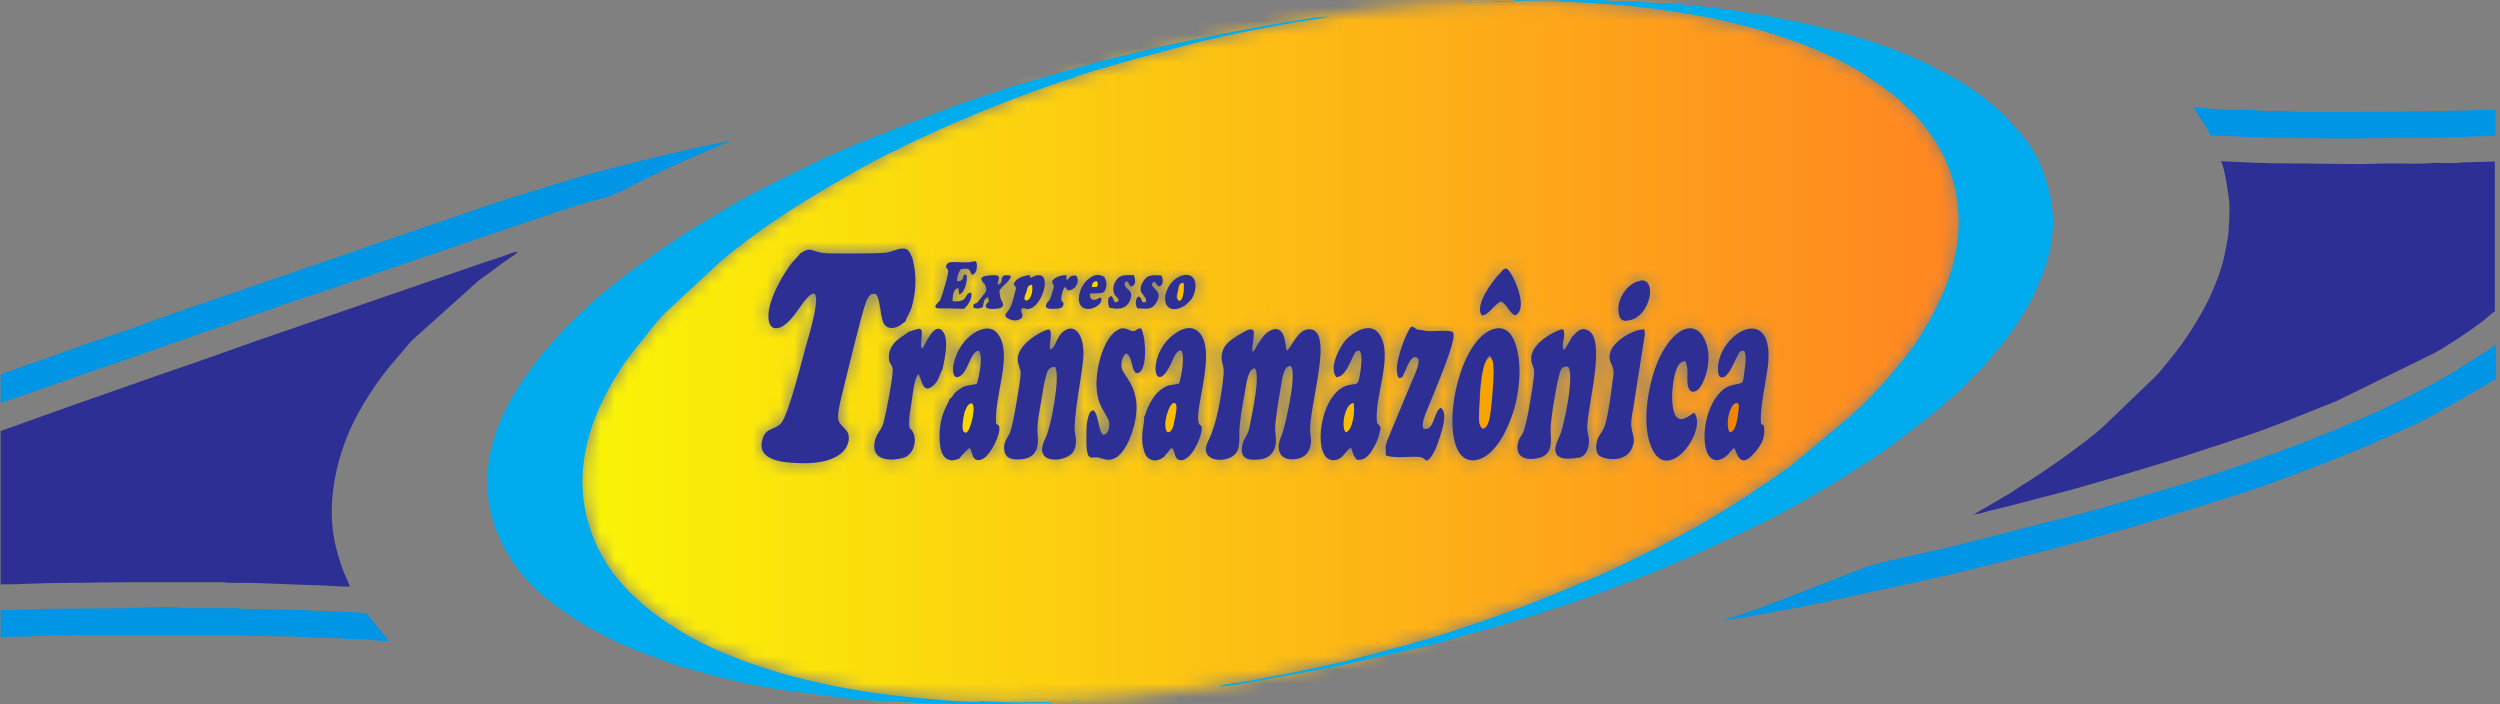 <svg width="181" height="51" viewBox="0 0 181 51" fill="none" xmlns="http://www.w3.org/2000/svg">
<rect x="0" y="0" width="181" height="51" fill="#808080" stroke="none"/>
<mask id="mask0_166_2781" style="mask-type:luminance" maskUnits="userSpaceOnUse" x="42" y="0" width="100" height="51">
<path d="M70.179 19.005C70.522 19.005 70.752 18.753 70.752 19.257C70.752 19.761 70.66 19.853 70.408 19.922C70.156 19.692 70.408 19.372 69.606 19.509C69.422 19.669 69.308 20.036 69.308 20.38C69.995 20.426 69.56 19.807 69.995 19.922C70.11 20.174 69.904 21.205 69.468 21.343L69.422 20.907C68.964 20.815 68.987 21.732 68.987 21.824C69.308 21.87 69.651 21.824 69.835 21.663C70.064 21.457 69.972 21.251 70.339 21.205C70.431 21.663 70.064 22.122 69.835 22.374C69.537 22.374 69.124 22.374 68.781 22.374H67.955C67.428 22.305 68.047 21.916 68.093 21.778C68.276 21.411 68.735 19.807 68.666 19.601C68.551 19.44 68.597 19.555 68.528 19.372C68.666 18.844 69.124 19.142 70.201 19.051M72.241 20.609C72.402 20.563 72.379 20.54 72.516 20.449C72.539 19.945 72.608 19.853 73.204 19.967C73.204 20.38 72.471 20.724 72.379 21.09C72.379 21.274 72.425 21.457 72.471 21.618C72.539 21.847 72.975 22.282 72.173 22.351C71.875 22.351 71.6 22.397 71.393 22.236C71.393 21.801 71.691 22.007 71.6 21.663C71.577 21.526 71.531 21.526 71.531 21.503C71.141 21.778 71.279 21.801 71.187 22.213C71.004 22.351 70.752 22.374 70.499 22.282V22.053C70.775 21.824 70.591 22.145 71.004 21.595C71.37 21.113 71.554 21.09 71.302 20.586C71.256 20.494 70.637 20.036 71.577 19.945C72.723 19.83 72.195 20.197 72.241 20.609ZM76.183 20.426C76.344 20.105 76.779 19.945 77.261 19.922V20.288C77.49 20.151 77.467 19.922 77.902 19.945C78.246 20.082 78.086 21.022 77.352 21.022L77.146 20.77C76.986 20.953 76.871 21.434 76.871 21.732L77.054 21.961C76.986 22.282 76.871 22.328 76.504 22.351C75.954 22.397 75.496 22.328 75.954 21.801C76.092 21.663 76.092 21.572 76.161 21.388C76.481 20.403 76.298 20.793 76.229 20.426H76.183ZM73.41 20.586C73.502 20.151 74.121 19.967 74.533 19.922C74.671 20.059 74.556 19.922 74.648 20.128C74.9 20.013 75.037 19.853 75.404 19.945C76.092 20.265 75.312 22.351 74.419 22.374C74.258 22.374 73.869 22.122 73.983 22.626C74.029 22.809 74.075 22.626 74.029 22.97C73.754 23.314 73.112 23.222 72.837 22.924C72.7 22.626 73.043 22.718 73.296 21.939C73.41 21.572 73.502 21.205 73.594 20.815L73.433 20.586H73.41ZM65.572 23.199L65.228 23.474C64.77 23.795 64.174 23.818 63.945 23.291C63.693 22.741 63.715 21.595 63.417 21.251C63.188 21.251 63.097 21.251 62.959 21.366C62.867 21.457 62.799 21.572 62.73 21.732C62.386 22.58 61.24 27.393 60.988 28.402C60.415 30.694 60.69 30.396 61.286 31.129C61.699 31.633 61.515 33.559 58.054 33.49C56.817 33.49 54.662 33.375 55.235 31.656C55.51 30.877 56.152 31.083 56.565 30.579C57.069 29.96 58.054 26.064 58.306 25.17C58.467 24.574 60.071 19.44 58.169 21.847C57.94 22.122 57.779 22.397 57.573 22.672C55.762 25.078 54.525 23.107 57.069 19.349C57.367 18.89 57.435 18.867 57.733 18.546C57.94 18.34 57.825 18.363 58.1 18.203C58.788 17.79 58.834 18.248 59.865 18.294C60.644 18.317 63.624 18.317 64.151 18.248C64.563 18.203 64.976 17.996 65.297 17.951C65.847 17.905 65.87 18.294 66.053 18.615C66.259 19.486 66.351 20.105 66.237 21.045C66.191 21.411 66.099 21.87 66.007 22.191C65.87 22.603 65.686 22.855 65.572 23.153V23.199ZM68.276 26.706C67.955 27.279 68.001 27.622 67.497 28.012C66.809 28.562 66.741 27.325 66.511 27.118C66.214 27.279 66.099 28.562 66.053 28.929C65.962 29.502 65.778 30.464 65.87 31.015C66.534 31.496 66.328 32.894 65.434 33.169C64.838 33.352 63.165 33.536 63.326 32.16C63.417 31.404 63.83 31.244 63.99 30.625C64.174 29.96 64.655 27.462 64.655 26.82C64.655 26.178 64.403 26.408 64.38 25.995C64.311 24.849 65.343 24.414 65.755 24.093C66.718 23.772 66.832 23.612 66.741 24.574C66.695 25.033 66.649 25.124 66.809 25.285C66.947 25.124 67.68 23.268 68.276 24.024C68.781 24.643 68.414 25.995 68.276 26.729V26.706ZM69.422 33.215C69.17 33.238 69.01 33.398 68.666 33.283C68.024 33.077 68.001 32.023 68.001 31.427C68.047 29.914 68.597 29.341 68.735 28.86C69.124 28.493 68.849 28.539 69.491 28.104C69.904 27.829 70.247 27.898 70.683 27.76C70.797 27.325 71.164 25.766 70.82 25.376C70.156 25.376 70.018 27.347 69.17 27.279C68.574 26.981 69.216 24.528 70.866 23.887C71.508 23.634 71.921 23.772 72.218 24.184C73.319 25.674 71.875 28.768 72.081 30.671C72.127 30.762 72.539 30.671 72.15 31.702C71.966 32.183 71.416 33.352 70.752 33.283C70.247 33.238 70.385 32.665 70.156 32.413C70.041 32.458 69.445 33.1 69.399 33.192H69.422V33.215ZM82.83 30.235C82.968 30.052 82.99 29.777 83.197 29.364C83.495 28.768 83.816 28.31 84.389 28.012C84.755 27.829 85.076 27.875 85.397 27.76C85.512 27.325 85.855 25.789 85.535 25.376C85.168 25.376 85.007 25.904 84.778 26.385C83.495 28.975 82.968 25.376 85.328 24.001C86.108 23.543 86.749 23.749 87.07 24.391C87.918 26.018 86.451 29.823 86.818 30.648C86.91 30.854 87.07 30.694 87.024 31.106C86.978 31.794 86.108 33.604 85.351 33.283C85.007 33.146 85.145 32.733 84.893 32.435C84.664 32.481 84.732 32.55 84.595 32.733C84.549 32.779 84.48 32.848 84.434 32.894L84.297 33.077C84.022 33.283 83.724 33.444 83.311 33.261C83.036 33.146 82.922 32.871 82.807 32.481C82.555 31.496 82.899 30.671 82.853 30.235H82.83ZM81.203 23.795C81.684 23.772 81.776 23.978 82.12 24.001C82.349 23.887 82.326 23.795 82.624 23.795C82.922 24.437 82.99 25.812 82.784 26.499C82.647 26.935 82.532 27.026 82.234 27.049C81.89 26.774 81.982 25.812 81.524 25.628C81.226 25.858 81.088 26.385 81.249 26.82C81.455 27.37 82.624 28.287 82.188 30.51C82.005 31.496 81.363 33.375 80.194 33.329C79.988 33.329 79.713 33.215 79.53 33.169C78.98 33.031 78.567 33.742 78.659 31.29C78.659 30.992 78.705 30.671 78.75 30.396C78.842 30.029 78.888 29.8 79.163 29.754C79.553 30.075 79.438 31.129 79.874 31.542C80.24 31.496 80.355 31.06 80.309 30.671C80.24 30.006 79.278 29.525 79.392 27.485C79.484 26.087 80.103 24.07 81.203 23.818V23.795ZM80.24 21.618C80.401 21.48 80.24 21.526 80.515 21.434L80.744 21.893C81.317 21.801 80.813 21.48 80.722 21.343C80.584 21.113 80.561 20.793 80.722 20.494C81.042 19.83 81.363 19.922 82.12 19.922C82.234 20.265 82.326 20.678 81.868 20.747C81.753 20.586 81.661 20.22 81.478 20.449C81.272 20.953 82.142 20.838 81.868 21.663C81.707 22.122 81.409 22.397 80.79 22.351L80.355 22.282C80.217 22.053 80.286 21.87 80.263 21.618H80.24ZM79.942 20.036C80.08 20.311 80.148 20.449 80.08 20.838C79.942 21.32 79.805 21.228 78.911 21.274C78.888 21.526 78.957 21.732 79.209 21.732C79.461 21.732 79.415 21.663 79.484 21.64C79.599 21.572 79.599 21.549 79.736 21.595C79.942 22.305 77.902 23.039 78.132 21.411C78.2 20.93 78.475 20.517 78.728 20.288C79.392 19.715 79.759 20.013 79.942 20.059V20.036ZM83.403 20.586C83.586 20.999 84.182 21.136 83.747 21.87C83.403 22.42 83.151 22.328 82.372 22.305C82.211 22.076 82.188 21.595 82.463 21.434C82.784 21.595 82.532 21.938 82.99 21.847C83.105 21.297 82.257 21.297 82.761 20.403C83.059 19.853 83.403 19.876 84.114 19.922C84.228 20.22 84.297 20.609 83.953 20.724C83.678 20.586 83.816 20.472 83.564 20.38C83.495 20.449 83.449 20.449 83.426 20.563L83.403 20.586ZM86.52 21.022C86.451 21.343 86.314 21.618 86.13 21.801C85.901 22.03 85.81 22.145 85.466 22.282C84.641 22.626 84.182 22.053 84.412 21.228C84.824 19.738 86.841 19.303 86.52 21.022ZM90.691 25.491C90.921 25.399 90.875 25.308 91.012 25.078C91.264 24.643 91.562 24.162 92.021 23.932C92.754 23.543 93.029 24.23 93.098 24.803C93.098 24.895 93.121 25.01 93.144 25.101C93.19 25.445 93.213 25.331 93.258 25.376C93.648 24.941 94.038 23.91 94.748 23.841C96.788 23.657 94.748 29.571 94.909 31.358C94.954 31.885 95.023 32.138 94.794 32.619C94.633 32.963 94.359 33.169 93.877 33.238C92.685 33.398 92.387 32.573 92.8 31.61C93.098 30.9 94.015 26.706 93.465 26.499C92.938 26.499 92.869 27.462 92.777 28.012C92.685 28.585 92.365 30.442 92.365 30.992C92.365 31.542 92.433 31.748 92.41 32.092C92.342 32.756 91.929 33.192 91.264 33.261C90.416 33.352 89.843 33.215 89.981 32.275C90.027 31.931 90.187 31.725 90.325 31.473C90.485 31.152 90.508 30.946 90.577 30.579C90.714 29.846 91.333 27.141 90.898 26.66C90.348 26.66 90.233 28.104 90.118 28.745C89.981 29.456 89.775 30.602 89.775 31.335C89.775 32.069 89.752 33.008 88.789 33.238C87.781 33.467 86.978 32.963 87.528 31.908C88.193 30.671 88.491 28.677 88.629 27.187C88.697 26.477 88.514 26.408 88.491 25.926C88.468 25.033 89.11 24.62 89.729 24.253C89.912 24.139 90.714 23.566 90.829 24.024L90.783 24.666C90.737 24.964 90.668 25.216 90.737 25.491H90.691ZM96.742 27.302C96.169 26.568 97.063 25.033 97.43 24.62C97.842 24.162 99.171 23.199 99.859 24.184C100.936 25.743 99.447 28.814 99.699 30.625C99.974 30.946 99.997 30.877 99.859 31.427C99.79 31.748 99.676 32 99.538 32.252C99.263 32.733 98.942 33.352 98.232 33.283C97.911 32.894 98.003 32.894 97.819 32.413C97.43 32.527 97.201 33.421 96.398 33.306C94.977 33.1 95.55 28.172 97.773 27.852C98.232 27.783 98.323 27.852 98.415 27.347C98.507 26.843 98.736 25.697 98.415 25.376C98.117 25.399 98.094 25.56 97.957 25.812C97.705 26.293 97.384 27.325 96.742 27.302ZM102.953 23.932C103.228 24.184 104.947 23.841 105.199 24.116C105.543 24.528 103.824 28.448 103.48 29.341C103.343 29.708 102.839 30.694 103.068 31.083C103.847 31.312 103.824 29.8 104.305 29.571C104.856 29.869 104.374 31.267 104.237 31.725C104.076 32.252 103.71 33.215 103.297 33.398C103.068 33.283 103.022 33.146 102.701 33.123C101.991 33.054 100.799 33.261 100.295 32.986C100.295 32.527 100.203 32.481 100.386 32L102.128 27.806C102.289 27.439 102.839 26.293 102.609 26.041C102.174 25.583 101.784 26.797 101.624 27.095C101.509 27.325 101.509 27.439 101.234 27.462C100.799 26.843 101.418 25.193 101.716 24.483C102.311 23.107 102.174 24.07 102.907 23.978L102.953 23.932ZM107.262 22.832C106.689 22.099 108.087 20.265 108.66 19.692C108.798 19.555 108.821 19.463 109.073 19.44C109.577 19.807 110.723 22.397 109.669 22.832C109.256 22.649 109.096 22.053 108.66 21.824C108.156 22.007 107.743 22.878 107.239 22.832H107.262ZM108.156 23.818C109.302 23.497 109.737 24.62 109.898 25.583C110.081 26.637 110.012 27.806 109.806 28.86C109.508 30.35 108.523 32.825 107.056 33.261C103.778 34.223 105.085 24.689 108.156 23.818ZM115.742 41.649C116.017 41.489 116.499 41.305 116.819 41.168L119.959 39.632C123.374 37.913 125.712 36.423 128.783 34.315C129.081 34.109 129.379 33.902 129.677 33.673L133.94 30.121C134.88 29.273 135.063 29.089 135.911 28.172C136.026 28.035 136.163 27.92 136.301 27.783C137.241 26.66 138.272 25.514 139.051 24.253C140.289 22.213 141.389 20.128 141.71 17.561C142.077 14.879 141.481 12.198 140.014 10.043C139.739 9.654 139.303 9.035 138.982 8.691C138.845 8.554 138.776 8.393 138.639 8.279C138.455 8.118 138.386 8.049 138.226 7.889C137.859 7.499 137.447 7.11 137.011 6.789C134.903 5.207 133.688 4.474 131.052 3.397C128.073 2.182 124.589 1.334 121.128 0.807C119.272 0.532 117.369 0.326 115.444 0.211C114.252 0.142 110.425 -0.041 109.439 0.073L106.162 0.165C105.818 0.119 104.443 0.234 103.962 0.257L102.632 0.371C102.426 0.371 102.495 0.417 102.243 0.417L99.492 0.692C99.172 0.738 99.378 0.646 99.263 0.807C98.942 0.669 98.094 0.899 97.728 0.921L96.238 1.151C95.94 1.288 94.267 1.494 93.785 1.563C92.983 1.701 92.135 1.861 91.333 2.022C89.752 2.32 88.124 2.663 86.589 3.053C85.512 3.328 78.59 5.139 77.65 5.62C77.077 5.757 74.992 6.537 74.327 6.766C72.356 7.476 69.835 8.531 67.933 9.379C67.405 9.631 65.228 10.593 64.884 10.845C63.555 11.35 58.696 14.238 57.596 14.948C56.542 15.636 55.212 16.529 54.204 17.286C53.654 17.698 53.104 18.088 52.599 18.546C52.485 18.638 52.347 18.753 52.21 18.867L48.13 22.649C47.924 22.878 47.672 23.153 47.466 23.405L45.563 25.789C42.332 30.304 40.75 35.575 43.913 40.709C45.655 43.528 48.955 45.706 51.912 47.012C56.06 48.846 61.011 49.946 65.686 50.404C66.534 50.496 70.522 50.886 71.073 50.725L72.791 50.794C74.189 50.794 76.825 50.794 78.132 50.679H78.682C78.957 50.679 78.957 50.633 79.232 50.611C80.171 50.611 80.744 50.473 81.386 50.45C81.776 50.45 82.142 50.381 82.486 50.336C82.693 50.336 82.83 50.336 82.99 50.29L85.626 49.992C85.993 49.992 86.314 49.877 86.726 49.877V49.831C87.001 49.831 87.299 49.785 87.574 49.74C87.689 49.74 87.849 49.694 87.964 49.694C88.331 49.625 88.262 49.717 88.308 49.625C88.674 49.442 89.706 49.373 90.187 49.281C93.625 48.662 97.498 47.86 100.845 46.898C101.326 46.76 102.059 46.6 102.495 46.439C103.641 46.141 104.901 45.729 106.002 45.362C109.967 44.056 112.006 43.185 115.788 41.603L115.742 41.649ZM113.817 24.391C114.046 24.162 114.344 23.657 114.917 23.887C116.315 24.437 115.032 29.02 114.917 30.831C114.917 31.404 115.123 31.656 115.009 32.275C114.894 32.825 114.688 32.986 114.298 33.169C112.694 33.467 112.19 33.008 112.877 31.656C113.244 30.923 114.023 26.843 113.473 26.591C112.992 26.522 112.946 26.981 112.809 27.416C112.625 28.127 112.19 30.716 112.236 31.267C112.304 32.252 112.304 32.986 111.342 33.215C110.333 33.444 109.554 33.054 109.921 31.954C109.989 31.748 110.104 31.61 110.196 31.473C110.494 30.969 110.998 27.737 111.044 27.21C111.09 26.591 110.792 26.477 110.837 25.949C110.906 24.712 112.992 23.818 113.106 23.887C113.175 23.932 113.221 24.001 113.221 24.184C113.267 24.643 113.061 24.941 113.152 25.308C113.152 25.308 113.084 25.422 113.29 25.308L113.794 24.437V24.391H113.817ZM118.745 20.334C120.028 20.128 119.501 22.97 117.92 23.222C117.415 23.314 117.255 23.107 117.186 22.672C117.026 21.663 117.805 20.494 118.745 20.357V20.334ZM118.951 23.864C119.012 23.955 119.035 24.078 119.02 24.23L118.172 29.639C118.103 30.121 117.965 30.694 118.08 31.175C118.217 31.702 118.355 31.931 118.08 32.504C117.622 33.536 116.224 33.352 115.742 33.054C115.421 32.848 115.444 32.138 115.628 31.771C115.834 31.335 116.017 31.267 116.178 30.671C116.407 29.8 116.544 28.745 116.659 27.806C116.774 27.026 116.865 26.981 116.567 26.339C115.948 24.941 118.401 23.795 118.882 23.91L118.951 23.864ZM126.285 25.376C125.964 25.331 125.941 25.445 125.712 25.949C125.552 26.27 125.139 27.256 124.75 27.302C124.36 27.347 124.383 26.82 124.406 26.477C124.658 23.887 128.6 21.938 128.004 26.591C127.867 27.645 127.385 29.685 127.523 30.648C127.614 30.762 127.591 30.716 127.729 30.785C127.821 31.496 127.294 32.527 126.835 32.986C125.941 33.902 125.758 32.573 125.575 32.413C125.437 32.481 125.277 32.711 125.162 32.848C125.07 32.986 124.864 33.146 124.658 33.215C124.062 33.467 123.718 33.031 123.581 32.642C123.053 31.129 123.856 28.218 125.46 27.852C126.239 27.668 126.17 27.852 126.308 26.935C126.377 26.431 126.491 25.789 126.308 25.353H126.285V25.376ZM122.664 29.891C123.558 31.175 120.853 34.911 119.638 32.573C118.79 30.923 119.272 27.989 119.914 26.362C120.991 23.68 122.87 22.832 123.535 24.918C123.856 25.904 123.581 27.21 123.099 27.966C122.801 28.425 122.251 28.585 122.16 27.783C122.091 27.118 122.274 26.729 121.999 26.133C121.174 26.041 121.014 28.172 121.037 28.768C121.105 31.404 122.389 29.914 122.641 29.869H122.664V29.891ZM76.023 25.308C76.413 25.285 76.413 24.46 76.986 24.024C77.857 23.337 78.521 24.368 78.43 25.949C78.338 27.187 77.65 30.487 77.834 31.381C77.925 31.863 77.971 32.206 77.742 32.665C77.329 33.513 74.602 33.765 75.702 31.725C76.069 31.037 76.802 27.233 76.39 26.591C75.84 26.545 75.794 27.004 75.679 27.462C75.565 27.875 75.496 28.379 75.427 28.814C75.29 29.662 75.037 30.716 75.129 31.565C75.244 32.688 74.831 33.261 73.708 33.283C73.181 33.283 72.814 33.146 72.723 32.711C72.608 32.138 72.86 31.817 73.067 31.473C73.319 31.06 73.754 28.379 73.846 27.599C73.96 26.729 73.846 26.981 73.708 26.27C73.387 24.918 75.794 23.772 75.977 23.887C76.229 24.047 75.954 24.941 76.023 25.331V25.308Z" fill="white"/>
</mask>
<g mask="url(#mask0_166_2781)">
<path d="M142.054 -0.018H40.751V50.955H142.054V-0.018Z" fill="url(#paint0_linear_166_2781)"/>
</g>
<path fill-rule="evenodd" clip-rule="evenodd" d="M0.046 31.198V42.313C1.536 42.313 3.232 42.199 4.721 42.199C6.211 42.199 7.838 42.153 9.512 42.153H15.998C16.319 42.153 16.387 42.199 16.708 42.199H18.198L22.484 42.359C23.424 42.359 24.294 42.474 25.349 42.474C25.257 42.291 25.211 42.153 25.12 41.947C24.822 41.328 24.661 40.824 24.478 40.182C23.607 37.363 24.065 34.315 25.12 31.633C25.761 30.029 26.816 28.333 27.87 26.958L28.305 26.407C28.351 26.362 28.374 26.339 28.42 26.293L29.681 24.803C29.749 24.712 29.841 24.643 29.933 24.551L34.631 20.334C34.837 20.174 34.998 20.059 35.204 19.921L36.35 19.073C36.556 18.913 36.74 18.821 36.923 18.661C37.129 18.523 37.358 18.409 37.473 18.225C37.198 18.225 36.579 18.5 36.304 18.592C35.892 18.73 35.502 18.844 35.112 18.982L21.063 23.818C17.992 24.849 14.76 26.064 11.735 27.072L4.744 29.525C4.515 29.593 4.423 29.662 4.171 29.731L0.069 31.198H0.046Z" fill="#2D2F95"/>
<path fill-rule="evenodd" clip-rule="evenodd" d="M142.856 37.249C143.177 37.249 143.819 37.043 144.162 36.951C144.621 36.836 145.01 36.745 145.492 36.63L148.104 35.942C150.076 35.461 152.528 34.728 154.453 34.155C157.478 33.261 159.702 32.528 162.589 31.565C164.996 30.763 166.898 29.915 169.099 29.067L176.249 25.56C176.433 25.445 176.57 25.377 176.777 25.262C177.854 24.597 178.702 24.024 179.733 23.268L180.375 22.718C180.444 22.649 180.558 22.603 180.627 22.535V11.694L178.175 11.763C177.831 11.831 176.799 11.808 176.341 11.786C176.043 11.786 175.951 11.831 175.745 11.831C174.989 11.877 173.98 11.831 173.224 11.831C172.468 11.831 171.62 11.877 170.749 11.877C169.03 11.877 167.471 11.831 165.752 11.831C164.033 11.831 164.171 11.786 163.277 11.786L160.802 11.671C161.054 12.198 161.214 13.298 161.306 13.917C161.466 14.88 161.421 15.636 161.352 16.576C161.352 17.057 161.26 17.378 161.191 17.79C161.123 18.18 161.031 18.593 160.939 18.959C160.664 19.922 160.573 20.128 160.206 21.022C159.908 21.733 159.45 22.603 159.037 23.268C158.441 24.231 158.326 24.414 157.616 25.377L156.355 26.935C156.241 27.073 156.126 27.164 156.012 27.302L152.115 31.038C150.603 32.321 148.036 34.132 146.386 35.14C146.088 35.324 145.835 35.507 145.56 35.69L143.796 36.722C143.612 36.836 143.016 37.134 142.925 37.272" fill="#2D2F95"/>
<path fill-rule="evenodd" clip-rule="evenodd" d="M106.162 0.188L109.44 0.096C110.425 -0.018 114.253 0.165 115.445 0.234C117.37 0.348 119.272 0.532 121.128 0.83C124.589 1.334 128.05 2.205 131.053 3.42C133.688 4.497 134.903 5.23 137.012 6.812C137.447 7.133 137.837 7.545 138.226 7.912C138.387 8.072 138.455 8.141 138.639 8.301C138.776 8.439 138.845 8.576 138.983 8.714C139.304 9.035 139.739 9.677 140.014 10.066C141.481 12.221 142.054 14.902 141.71 17.584C141.366 20.151 140.289 22.236 139.051 24.276C138.295 25.537 137.241 26.683 136.301 27.806C136.186 27.943 136.049 28.058 135.911 28.195C135.063 29.112 134.88 29.296 133.94 30.144L129.677 33.696C129.379 33.925 129.081 34.132 128.784 34.338C125.712 36.446 123.375 37.936 119.96 39.655L116.82 41.191C116.499 41.351 116.017 41.511 115.742 41.672C111.961 43.253 109.921 44.124 105.956 45.431C104.856 45.797 103.595 46.233 102.449 46.508C102.014 46.691 101.28 46.829 100.799 46.966C97.453 47.929 93.602 48.731 90.142 49.35C89.66 49.442 88.629 49.51 88.262 49.694C88.973 49.694 89.66 49.533 90.371 49.419L96.421 48.319L102.266 47.012C102.931 46.852 103.549 46.714 104.191 46.531C104.489 46.439 104.833 46.37 105.108 46.279C106.643 45.797 108.248 45.454 109.761 44.949L111.594 44.377C113.084 43.872 114.574 43.414 116.017 42.864L119.478 41.535C119.753 41.42 120.028 41.305 120.326 41.168C120.899 40.939 121.426 40.709 121.999 40.457C122.16 40.389 122.229 40.366 122.389 40.297C122.549 40.228 122.641 40.205 122.802 40.114C122.962 40.022 123.077 39.999 123.214 39.93L126.881 38.211C127.431 37.936 127.958 37.684 128.486 37.409C129.792 36.744 131.03 35.988 132.29 35.278L133.413 34.59C134.628 33.788 135.866 33.077 137.012 32.206L139.716 30.144C139.854 30.029 139.899 29.96 140.037 29.869C140.518 29.525 140.862 29.112 141.297 28.768C141.71 28.425 142.214 28.012 142.535 27.599C142.856 27.187 143.406 26.82 143.704 26.408L145.033 24.826C145.125 24.689 145.217 24.62 145.308 24.483L145.813 23.772C146.294 23.039 146.752 22.328 147.165 21.549L147.898 19.853C148.013 19.555 148.105 19.28 148.196 18.936C148.975 16.346 148.677 14.283 147.715 11.9C147.417 11.189 146.844 10.295 146.34 9.7L145.194 8.439C143.91 7.155 142.306 6.032 140.656 5.207L139.876 4.795C137.516 3.603 134.972 2.778 132.382 2.113C131.74 1.953 131.121 1.792 130.48 1.655C129.792 1.517 129.173 1.403 128.463 1.242C127.821 1.105 127.133 1.036 126.446 0.899C124.475 0.555 121.931 0.28 119.937 0.211L118.859 0.142C118.241 0.028 117.118 0.096 116.522 0.051C116.315 0.051 116.27 -0.018 115.972 0.005H113.084C112.19 0.096 111.044 0.005 110.104 0.005C109.165 0.005 109.806 0.051 109.554 0.073H108.34C108.087 0.073 108.087 0.142 107.789 0.142L106.185 0.211C106.048 0.257 106.162 0.211 106.071 0.28" fill="#00ACEE"/>
<path fill-rule="evenodd" clip-rule="evenodd" d="M78.109 50.725C76.826 50.84 74.19 50.862 72.769 50.84L71.05 50.771C70.5 50.931 66.512 50.542 65.664 50.45C60.989 49.992 56.038 48.891 51.89 47.058C48.933 45.751 45.633 43.551 43.891 40.755C40.728 35.621 42.309 30.327 45.541 25.834L47.443 23.451C47.65 23.176 47.902 22.924 48.108 22.695L52.188 18.913C52.325 18.798 52.463 18.684 52.577 18.592C53.081 18.157 53.632 17.767 54.181 17.331C55.19 16.575 56.519 15.681 57.574 14.994C58.674 14.283 63.533 11.395 64.862 10.891C65.206 10.662 67.36 9.676 67.91 9.424C69.812 8.576 72.334 7.522 74.305 6.812C74.969 6.559 77.078 5.803 77.628 5.666C78.591 5.184 85.489 3.374 86.567 3.099C88.102 2.709 89.729 2.365 91.311 2.067C92.136 1.907 92.961 1.769 93.763 1.609C94.245 1.517 95.918 1.334 96.216 1.196C94.611 1.196 85.902 2.938 84.045 3.374L80.149 4.313C79.507 4.474 78.912 4.657 78.293 4.818L74.511 5.895C73.342 6.216 72.059 6.674 70.89 7.064C70.271 7.27 69.675 7.476 69.079 7.682L62.57 10.204C61.378 10.685 60.003 11.281 58.834 11.854L55.625 13.435C54.663 13.916 53.448 14.558 52.486 15.154C52.348 15.223 52.256 15.292 52.142 15.36C51.271 15.911 50.354 16.392 49.506 16.965C49.002 17.286 48.543 17.607 48.062 17.927C46.756 18.798 45.495 19.761 44.258 20.724C44.12 20.815 44.074 20.907 43.937 20.999C43.089 21.617 41.553 23.13 40.82 23.863L39.123 25.789C37.428 28.035 36.052 30.075 35.479 32.917C34.861 36.011 35.709 38.853 37.542 41.259C38.757 42.864 40.407 44.055 42.103 45.11C42.264 45.201 42.309 45.27 42.47 45.339C43.386 45.82 44.258 46.347 45.243 46.737C45.403 46.806 45.495 46.852 45.656 46.92C45.816 46.989 45.953 47.035 46.091 47.104L48.75 48.089C49.071 48.204 49.346 48.273 49.689 48.364C52.142 49.098 55.053 49.785 57.596 50.083L59.728 50.358C60.026 50.404 60.416 50.427 60.759 50.496C61.424 50.61 63.303 50.702 64.083 50.794H64.679L67.543 50.954H68.758L69.858 51C71.852 51 73.8 50.908 75.794 50.885C76.07 50.885 76.07 50.84 76.344 50.817H76.94C77.147 50.794 77.215 50.771 77.49 50.771H77.926C78.04 50.748 77.972 50.771 78.04 50.702" fill="#00ACEE"/>
<path fill-rule="evenodd" clip-rule="evenodd" d="M124.543 44.949L126.468 44.674C128.256 44.307 130.594 43.941 132.267 43.551L139.853 41.901C142.374 41.328 144.758 40.709 147.233 40.09C149.571 39.517 152.161 38.761 154.498 38.119L158.441 36.928C160.205 36.355 163.483 35.392 164.973 34.773L168.342 33.513C168.617 33.398 168.892 33.283 169.167 33.192L171.619 32.183C173.201 31.45 174.805 30.808 176.341 29.96L180.008 27.852C180.237 27.691 180.466 27.553 180.718 27.416V24.987C180.466 25.032 180.535 25.055 180.374 25.193L177.097 27.256C176.845 27.416 176.593 27.531 176.318 27.691C175.493 28.195 173.338 29.181 172.376 29.685C172.215 29.777 172.123 29.8 171.963 29.868C171.803 29.937 171.734 29.983 171.55 30.052L169.465 30.946C169.304 31.014 169.213 31.06 169.052 31.129C168.754 31.244 168.479 31.358 168.181 31.473C165.5 32.573 161.122 34.108 158.074 35.025C155.667 35.736 152.55 36.721 150.235 37.294L140.747 39.701C140.403 39.77 140.128 39.838 139.761 39.93C138.936 40.113 135.544 40.824 134.971 41.099L127.27 44.078C126.949 44.193 126.697 44.262 126.354 44.376C126.056 44.468 124.726 44.949 124.52 44.949" fill="#0095E5"/>
<path fill-rule="evenodd" clip-rule="evenodd" d="M0.046 27.141V29.181L13.316 24.574C13.614 24.482 13.843 24.368 14.118 24.276L16.616 23.428C17.717 22.993 18.863 22.695 19.963 22.259C20.765 21.938 22.415 21.457 23.286 21.136L36.671 16.575C38.39 16.002 41.805 14.81 43.455 14.398C44.67 14.1 45.403 13.619 46.595 13.023C47.993 12.335 50.514 11.189 51.981 10.593C52.164 10.524 52.646 10.272 52.829 10.272V10.227C52.233 10.227 46.572 11.579 45.701 11.808C44.578 12.083 41.828 12.816 40.613 13.206C39.054 13.71 37.244 14.214 35.617 14.765L14.531 22.007C13.981 22.19 13.477 22.374 12.904 22.58C11.368 23.084 9.626 23.772 8.113 24.276C7.838 24.368 7.563 24.459 7.288 24.551C7.013 24.666 6.761 24.712 6.463 24.826L3.255 25.972C3.117 26.018 3.002 26.064 2.842 26.11L0 27.118H0.046V27.141Z" fill="#0095E5"/>
<path fill-rule="evenodd" clip-rule="evenodd" d="M65.573 23.199C65.687 22.901 65.87 22.649 66.008 22.236C66.1 21.915 66.191 21.457 66.237 21.09C66.329 20.151 66.26 19.532 66.054 18.661C65.87 18.363 65.847 17.95 65.297 17.996C64.977 18.019 64.564 18.225 64.151 18.294C63.624 18.363 60.645 18.363 59.865 18.34C58.834 18.294 58.788 17.836 58.101 18.248C57.826 18.409 57.94 18.386 57.734 18.592C57.436 18.913 57.367 18.959 57.069 19.394C54.525 23.153 55.786 25.124 57.574 22.718C57.78 22.42 57.963 22.168 58.169 21.892C60.072 19.486 58.468 24.62 58.307 25.216C58.055 26.11 57.092 30.006 56.565 30.625C56.153 31.129 55.511 30.923 55.236 31.702C54.64 33.398 56.794 33.513 58.055 33.535C61.539 33.604 61.722 31.679 61.286 31.175C60.691 30.441 60.416 30.739 60.989 28.447C61.241 27.439 62.387 22.626 62.73 21.778C62.799 21.617 62.868 21.503 62.96 21.411C63.097 21.251 63.189 21.251 63.418 21.297C63.739 21.64 63.716 22.786 63.945 23.336C64.174 23.863 64.747 23.841 65.229 23.52L65.573 23.245V23.199Z" fill="#2D2F95"/>
<path fill-rule="evenodd" clip-rule="evenodd" d="M90.691 25.491C90.623 25.216 90.691 24.964 90.737 24.666L90.783 24.024C90.668 23.566 89.866 24.139 89.683 24.253C89.064 24.62 88.422 25.055 88.445 25.926C88.445 26.385 88.652 26.453 88.583 27.187C88.422 28.654 88.124 30.648 87.483 31.908C86.933 32.94 87.735 33.467 88.743 33.238C89.706 33.008 89.752 32.367 89.729 31.335C89.729 30.602 89.935 29.456 90.073 28.745C90.187 28.104 90.302 26.683 90.852 26.66C91.264 27.141 90.668 29.846 90.531 30.579C90.462 30.946 90.439 31.152 90.279 31.473C90.141 31.748 89.981 31.931 89.935 32.275C89.775 33.238 90.371 33.352 91.219 33.261C91.883 33.192 92.296 32.756 92.365 32.092C92.41 31.748 92.319 31.358 92.319 30.991C92.319 30.442 92.639 28.585 92.731 28.012C92.823 27.485 92.915 26.499 93.419 26.499C93.969 26.706 93.075 30.9 92.754 31.61C92.342 32.573 92.639 33.398 93.831 33.238C94.313 33.169 94.588 32.94 94.748 32.619C94.977 32.16 94.931 31.885 94.863 31.358C94.679 29.57 96.742 23.657 94.702 23.841C93.992 23.91 93.602 24.918 93.213 25.376C93.167 25.331 93.144 25.445 93.098 25.101C93.098 25.01 93.075 24.895 93.052 24.803C92.983 24.23 92.708 23.566 91.975 23.932C91.516 24.162 91.242 24.643 90.966 25.078C90.829 25.308 90.875 25.399 90.646 25.491" fill="#2D2F95"/>
<path fill-rule="evenodd" clip-rule="evenodd" d="M0.046 44.193V46.118L2.2 46.072C2.452 46.072 2.59 46.004 2.911 46.026C3.942 46.026 4.836 45.981 5.822 45.981H17.419C17.694 45.981 17.694 46.026 17.923 46.026C18.221 46.049 18.656 46.026 18.977 46.026C19.619 46.026 19.756 46.072 20.032 46.072H21.086C21.43 46.072 21.361 46.141 22.071 46.118C22.484 46.118 22.644 46.164 23.057 46.164L24.593 46.21C24.799 46.21 24.799 46.256 25.097 46.256L26.632 46.301C26.884 46.301 26.861 46.347 27.114 46.37L28.168 46.416L26.518 44.376L24.157 44.262C23.492 44.262 23.653 44.216 23.332 44.216H22.507C22.209 44.216 22.346 44.147 21.682 44.17C21.086 44.17 20.65 44.124 20.032 44.124L17.602 44.078C17.258 44.078 17.144 44.01 16.777 44.032H13.385C12.491 43.872 11.093 43.987 10.062 43.987C9.03 43.987 9.626 44.055 9.282 44.032L3.346 44.078C3.002 44.078 2.888 44.124 2.567 44.124L0.046 44.17V44.193Z" fill="#0095E5"/>
<path fill-rule="evenodd" clip-rule="evenodd" d="M160.023 9.814C161.329 9.814 162.246 9.929 163.484 9.929C164.721 9.929 164.171 9.975 164.63 9.975L169.42 10.021C171.368 10.021 173.156 9.975 175.081 9.975C177.006 9.975 176.891 9.906 177.877 9.929C178.358 9.929 178.725 9.883 179.252 9.883L180.673 9.837V7.958H179.573C179.138 7.958 178.931 8.004 178.473 8.004C177.648 8.004 177.029 8.049 176.227 8.049C175.425 8.049 166.463 8.187 165.913 8.072C165.157 7.935 164.263 8.141 163.507 8.004C162.911 7.889 161.788 7.981 161.1 7.935L159.404 7.82C159.129 7.82 159.106 7.774 158.808 7.774C158.991 8.118 159.221 8.393 159.427 8.737C159.542 8.92 159.633 9.081 159.748 9.241C159.839 9.402 159.931 9.608 160.023 9.791" fill="#0095E5"/>
<path fill-rule="evenodd" clip-rule="evenodd" d="M114.299 33.169C114.711 32.985 114.895 32.825 115.009 32.275C115.124 31.679 114.895 31.404 114.917 30.831C115.009 29.043 116.316 24.459 114.917 23.887C114.345 23.657 114.047 24.184 113.817 24.391L113.313 25.262C113.107 25.376 113.199 25.262 113.176 25.262C113.061 24.895 113.267 24.597 113.244 24.139C113.244 23.932 113.199 23.863 113.13 23.841C113.015 23.772 110.907 24.666 110.861 25.903C110.838 26.453 111.136 26.545 111.067 27.164C111.021 27.691 110.54 30.923 110.219 31.427C110.127 31.587 110.013 31.702 109.944 31.908C109.6 33.008 110.357 33.398 111.365 33.169C112.328 32.94 112.328 32.206 112.259 31.221C112.213 30.671 112.648 28.081 112.832 27.37C112.946 26.935 112.992 26.476 113.496 26.545C114.047 26.797 113.267 30.877 112.901 31.61C112.213 32.94 112.74 33.421 114.322 33.123" fill="#2D2F95"/>
<path fill-rule="evenodd" clip-rule="evenodd" d="M76.023 25.308C75.932 24.918 76.23 24.024 75.978 23.864C75.794 23.749 73.411 24.895 73.709 26.247C73.869 26.935 73.961 26.683 73.846 27.576C73.731 28.356 73.319 31.037 73.067 31.45C72.861 31.794 72.608 32.114 72.723 32.688C72.815 33.123 73.181 33.283 73.709 33.261C74.809 33.261 75.244 32.665 75.129 31.542C75.038 30.671 75.29 29.639 75.427 28.791C75.496 28.356 75.565 27.852 75.68 27.439C75.794 26.981 75.84 26.545 76.39 26.568C76.803 27.21 76.069 31.014 75.703 31.702C74.602 33.765 77.353 33.49 77.742 32.642C77.949 32.206 77.926 31.862 77.834 31.358C77.651 30.464 78.338 27.164 78.43 25.926C78.544 24.368 77.88 23.314 76.986 24.001C76.436 24.437 76.413 25.262 76.023 25.285" fill="#2D2F95"/>
<path fill-rule="evenodd" clip-rule="evenodd" d="M108.156 23.818C105.085 24.689 103.801 34.223 107.056 33.261C108.523 32.825 109.508 30.373 109.806 28.86C110.013 27.806 110.104 26.66 109.898 25.583C109.715 24.62 109.279 23.497 108.156 23.818ZM107.377 31.038C106.941 30.877 107.102 29.892 107.102 29.456C107.125 28.654 107.216 26.866 107.56 26.179C107.904 25.491 107.927 25.766 108.042 26.133C108.225 26.683 107.996 28.906 107.95 29.341C107.881 29.869 107.835 30.9 107.354 31.038H107.377Z" fill="#2D2F95"/>
<path fill-rule="evenodd" clip-rule="evenodd" d="M126.285 25.376C126.469 25.835 126.354 26.453 126.285 26.958C126.171 27.897 126.217 27.691 125.437 27.875C123.833 28.241 123.054 31.152 123.558 32.665C123.696 33.077 124.039 33.49 124.635 33.238C124.841 33.146 125.025 32.986 125.139 32.871C125.254 32.733 125.414 32.504 125.552 32.435C125.712 32.596 125.896 33.925 126.813 33.008C127.729 32.092 127.798 31.496 127.706 30.808C127.592 30.739 127.615 30.762 127.5 30.671C127.386 29.708 127.844 27.645 127.981 26.614C128.577 21.938 124.635 23.909 124.383 26.499C124.383 26.843 124.337 27.37 124.727 27.324C125.117 27.279 125.529 26.293 125.689 25.972C125.942 25.468 125.965 25.376 126.262 25.399M125.254 31.289C124.841 30.877 125.254 29.02 125.804 29.204C125.942 29.296 125.873 29.639 125.85 29.823C125.781 30.304 125.689 31.221 125.254 31.289Z" fill="#2D2F95"/>
<path fill-rule="evenodd" clip-rule="evenodd" d="M96.743 27.302C97.384 27.302 97.705 26.293 97.957 25.812C98.095 25.56 98.118 25.399 98.416 25.377C98.714 25.697 98.507 26.866 98.416 27.348C98.324 27.852 98.232 27.783 97.774 27.852C95.551 28.173 94.955 33.1 96.399 33.306C97.224 33.421 97.43 32.55 97.82 32.413C98.003 32.894 97.911 32.894 98.232 33.284C98.943 33.375 99.264 32.734 99.539 32.252C99.676 32 99.791 31.725 99.859 31.427C99.997 30.877 99.997 30.946 99.699 30.625C99.447 28.791 100.937 25.743 99.859 24.185C99.172 23.199 97.843 24.162 97.43 24.62C97.063 25.033 96.169 26.568 96.743 27.302ZM97.43 31.29C97.086 30.9 97.361 29.25 97.98 29.181C98.141 29.479 97.957 31.221 97.43 31.29Z" fill="#2D2F95"/>
<path fill-rule="evenodd" clip-rule="evenodd" d="M68.758 28.86C68.62 29.342 68.07 29.915 68.024 31.427C68.024 32.023 68.024 33.054 68.689 33.284C69.033 33.398 69.193 33.261 69.445 33.215C69.491 33.123 70.087 32.459 70.202 32.436C70.431 32.688 70.316 33.261 70.798 33.307C71.439 33.375 72.012 32.206 72.196 31.725C72.585 30.694 72.173 30.763 72.127 30.694C71.921 28.791 73.365 25.697 72.264 24.208C71.966 23.795 71.554 23.658 70.912 23.91C69.262 24.574 68.62 27.027 69.216 27.302C70.064 27.348 70.202 25.377 70.866 25.399C71.21 25.789 70.866 27.348 70.729 27.783C70.293 27.921 69.927 27.852 69.537 28.127C68.895 28.562 69.17 28.517 68.781 28.883M70.248 29.227C70.775 28.998 70.27 31.244 69.95 31.313C69.56 31.381 69.72 30.465 69.766 30.19C69.835 29.8 69.996 29.342 70.248 29.227Z" fill="#2D2F95"/>
<path fill-rule="evenodd" clip-rule="evenodd" d="M82.831 30.235C82.876 30.671 82.533 31.496 82.785 32.481C82.876 32.871 82.991 33.123 83.289 33.261C83.701 33.444 83.999 33.261 84.275 33.077L84.412 32.894L84.572 32.734C84.71 32.55 84.641 32.504 84.87 32.436C85.123 32.734 84.985 33.146 85.329 33.284C86.108 33.605 86.956 31.794 87.002 31.106C87.025 30.694 86.887 30.877 86.796 30.648C86.429 29.823 87.896 26.018 87.048 24.391C86.704 23.749 86.085 23.543 85.306 24.001C82.945 25.354 83.472 28.975 84.756 26.385C84.985 25.904 85.145 25.354 85.512 25.377C85.833 25.766 85.512 27.302 85.375 27.76C85.031 27.875 84.71 27.829 84.366 28.012C83.793 28.31 83.472 28.769 83.174 29.364C82.968 29.777 82.945 30.052 82.808 30.235M84.527 31.29C84.114 30.9 84.641 29.089 85.031 29.181C85.329 29.25 85.077 30.167 85.031 30.419C84.985 30.694 84.893 31.313 84.527 31.29Z" fill="#2D2F95"/>
<path fill-rule="evenodd" clip-rule="evenodd" d="M100.295 32.94C100.776 33.215 101.991 33.031 102.701 33.077C103.045 33.1 103.068 33.238 103.297 33.352C103.71 33.192 104.054 32.229 104.237 31.679C104.375 31.244 104.856 29.846 104.306 29.525C103.802 29.754 103.847 31.267 103.068 31.037C102.839 30.648 103.343 29.662 103.481 29.295C103.824 28.402 105.543 24.482 105.2 24.07C104.97 23.795 103.252 24.116 102.954 23.887C102.22 24.001 102.358 23.016 101.762 24.391C101.464 25.101 100.845 26.751 101.28 27.37C101.555 27.37 101.555 27.233 101.67 27.003C101.831 26.706 102.197 25.491 102.656 25.949C102.885 26.201 102.335 27.347 102.174 27.714L100.432 31.908C100.249 32.413 100.341 32.435 100.341 32.894" fill="#2D2F95"/>
<path fill-rule="evenodd" clip-rule="evenodd" d="M122.664 29.891C122.412 29.914 121.129 31.427 121.06 28.791C121.06 28.195 121.197 26.064 122.023 26.155C122.275 26.751 122.114 27.141 122.183 27.806C122.275 28.585 122.825 28.447 123.123 27.989C123.604 27.233 123.879 25.949 123.558 24.941C122.893 22.855 121.014 23.68 119.937 26.385C119.295 28.012 118.791 30.946 119.662 32.596C120.877 34.934 123.581 31.198 122.687 29.914" fill="#2D2F95"/>
<path fill-rule="evenodd" clip-rule="evenodd" d="M65.733 24.07C65.32 24.391 64.289 24.826 64.358 25.972C64.38 26.385 64.633 26.385 64.633 26.797C64.633 27.439 64.151 29.937 63.968 30.602C63.807 31.221 63.395 31.358 63.303 32.138C63.143 33.513 64.816 33.329 65.412 33.146C66.283 32.871 66.512 31.473 65.847 30.992C65.756 30.419 65.939 29.479 66.031 28.906C66.076 28.539 66.214 27.279 66.489 27.095C66.718 27.325 66.764 28.539 67.475 27.989C67.979 27.599 67.956 27.256 68.254 26.683C68.391 25.949 68.735 24.597 68.254 23.978C67.635 23.222 66.924 25.078 66.787 25.239C66.627 25.078 66.672 24.987 66.718 24.528C66.81 23.589 66.695 23.726 65.733 24.047" fill="#2D2F95"/>
<path fill-rule="evenodd" clip-rule="evenodd" d="M82.235 27.026C82.533 27.003 82.647 26.912 82.785 26.476C82.991 25.789 82.922 24.414 82.624 23.772C82.326 23.772 82.349 23.864 82.12 23.978C81.753 23.978 81.662 23.749 81.203 23.772C80.103 24.047 79.484 26.064 79.393 27.439C79.278 29.479 80.241 29.96 80.309 30.625C80.332 31.014 80.218 31.45 79.874 31.496C79.461 31.083 79.576 30.029 79.163 29.708C78.888 29.754 78.843 29.983 78.751 30.35C78.682 30.625 78.659 30.946 78.659 31.244C78.591 33.696 78.98 33.008 79.53 33.123C79.736 33.169 79.989 33.283 80.195 33.283C81.341 33.352 81.983 31.45 82.189 30.464C82.624 28.241 81.478 27.324 81.249 26.774C81.089 26.339 81.249 25.812 81.524 25.582C81.983 25.766 81.891 26.729 82.235 27.003" fill="#2D2F95"/>
<path fill-rule="evenodd" clip-rule="evenodd" d="M118.951 23.864C118.447 23.772 115.995 24.918 116.637 26.293C116.934 26.958 116.82 27.004 116.728 27.76C116.614 28.677 116.476 29.754 116.247 30.625C116.086 31.221 115.903 31.29 115.697 31.725C115.513 32.115 115.491 32.802 115.811 33.008C116.293 33.306 117.691 33.49 118.149 32.458C118.401 31.886 118.264 31.656 118.149 31.129C118.035 30.648 118.149 30.075 118.241 29.593L119.089 24.185C119.089 24.032 119.066 23.91 119.02 23.818" fill="#2D2F95"/>
<path fill-rule="evenodd" clip-rule="evenodd" d="M107.262 22.832C107.766 22.878 108.179 22.007 108.683 21.824C109.119 22.053 109.279 22.672 109.692 22.832C110.723 22.397 109.577 19.807 109.096 19.44C108.844 19.44 108.821 19.532 108.683 19.692C108.11 20.265 106.712 22.099 107.285 22.832" fill="#2D2F95"/>
<path fill-rule="evenodd" clip-rule="evenodd" d="M73.571 20.816C73.48 21.205 73.388 21.549 73.273 21.939C73.021 22.718 72.7 22.603 72.815 22.924C73.09 23.222 73.732 23.337 74.007 22.97C74.053 22.626 74.007 22.809 73.961 22.626C73.846 22.122 74.259 22.374 74.396 22.374C75.29 22.374 76.07 20.265 75.382 19.945C74.992 19.876 74.855 20.013 74.626 20.128C74.534 19.922 74.626 20.059 74.511 19.922C74.098 19.968 73.502 20.151 73.388 20.586L73.548 20.816H73.571ZM74.717 20.632C74.809 21.136 74.511 21.87 74.236 21.709C74.076 21.618 74.282 21.251 74.328 21.09C74.419 20.793 74.396 20.655 74.717 20.609V20.632Z" fill="#2D2F95"/>
<path fill-rule="evenodd" clip-rule="evenodd" d="M68.505 19.326C68.574 19.509 68.551 19.395 68.643 19.555C68.712 19.761 68.231 21.366 68.07 21.732C68.001 21.87 67.405 22.26 67.933 22.328H68.758C69.101 22.328 69.491 22.374 69.812 22.351C70.064 22.099 70.408 21.664 70.316 21.182C69.95 21.228 70.018 21.434 69.812 21.641C69.629 21.824 69.285 21.847 68.964 21.801C68.964 21.709 68.964 20.793 69.399 20.884L69.445 21.32C69.881 21.205 70.087 20.151 69.972 19.899C69.537 19.784 69.972 20.403 69.285 20.357C69.285 20.014 69.422 19.647 69.583 19.486C70.385 19.349 70.133 19.67 70.385 19.899C70.637 19.83 70.729 19.578 70.729 19.234C70.729 18.73 70.499 18.959 70.156 18.982C69.079 19.051 68.62 18.776 68.483 19.303" fill="#2D2F95"/>
<path fill-rule="evenodd" clip-rule="evenodd" d="M118.745 20.334C117.805 20.495 117.049 21.641 117.187 22.649C117.255 23.107 117.416 23.291 117.92 23.199C119.501 22.947 120.029 20.105 118.745 20.311" fill="#2D2F95"/>
<path fill-rule="evenodd" clip-rule="evenodd" d="M107.377 31.038C107.859 30.923 107.904 29.869 107.973 29.341C108.019 28.906 108.248 26.683 108.065 26.133C107.95 25.766 107.698 25.949 107.583 26.179C107.24 26.843 107.148 28.654 107.125 29.456C107.125 29.892 106.942 30.877 107.4 31.038" fill="#F7A400"/>
<path fill-rule="evenodd" clip-rule="evenodd" d="M86.52 21.022C86.841 19.303 84.825 19.715 84.412 21.228C84.183 22.053 84.641 22.626 85.466 22.282C85.81 22.145 85.902 22.03 86.131 21.801C86.314 21.641 86.452 21.343 86.52 21.022ZM85.672 20.472C85.764 20.747 85.672 21.916 85.352 21.755C85.031 21.595 85.26 21.182 85.306 20.999C85.352 20.678 85.397 20.495 85.672 20.472Z" fill="#2D2F95"/>
<path fill-rule="evenodd" clip-rule="evenodd" d="M72.241 20.609C72.195 20.197 72.723 19.83 71.577 19.945C70.614 20.036 71.256 20.495 71.302 20.586C71.531 21.091 71.37 21.113 71.004 21.595C70.591 22.145 70.775 21.824 70.477 22.053V22.282C70.729 22.374 70.981 22.351 71.164 22.214C71.279 21.778 71.141 21.778 71.508 21.503C71.508 21.526 71.554 21.526 71.577 21.664C71.668 22.03 71.37 21.801 71.37 22.236C71.577 22.397 71.852 22.374 72.15 22.351C72.952 22.282 72.516 21.847 72.448 21.618C72.402 21.457 72.379 21.274 72.356 21.091C72.448 20.724 73.181 20.38 73.181 19.968C72.608 19.853 72.539 19.945 72.493 20.449C72.379 20.541 72.379 20.586 72.218 20.609" fill="#2D2F95"/>
<path fill-rule="evenodd" clip-rule="evenodd" d="M80.08 20.839C80.149 20.449 80.08 20.311 79.942 20.036C79.759 19.991 79.392 19.67 78.728 20.266C78.476 20.472 78.201 20.907 78.132 21.389C77.903 23.016 79.942 22.282 79.736 21.572C79.599 21.526 79.599 21.572 79.484 21.618C79.415 21.664 79.301 21.709 79.209 21.709C78.957 21.709 78.888 21.503 78.911 21.251C79.805 21.205 79.942 21.32 80.08 20.816M79.049 20.77C79.049 20.609 79.117 20.403 79.324 20.38C79.576 20.357 79.347 20.38 79.438 20.426C79.484 20.609 79.484 20.587 79.415 20.77H79.049Z" fill="#2D2F95"/>
<path fill-rule="evenodd" clip-rule="evenodd" d="M76.184 20.426C76.253 20.793 76.436 20.426 76.115 21.389C76.046 21.572 76.046 21.663 75.909 21.801C75.45 22.328 75.909 22.397 76.459 22.351C76.826 22.328 76.963 22.282 77.009 21.961L76.826 21.732C76.826 21.411 76.94 20.953 77.101 20.77L77.307 21.022C78.04 21.022 78.201 20.082 77.857 19.945C77.421 19.922 77.444 20.151 77.215 20.288V19.922C76.757 19.922 76.299 20.082 76.138 20.426" fill="#2D2F95"/>
<path fill-rule="evenodd" clip-rule="evenodd" d="M83.403 20.586C83.449 20.449 83.472 20.449 83.541 20.403C83.793 20.495 83.655 20.632 83.93 20.747C84.274 20.609 84.205 20.22 84.091 19.945C83.357 19.899 83.037 19.899 82.739 20.426C82.234 21.32 83.082 21.32 82.968 21.87C82.509 21.961 82.784 21.618 82.441 21.457C82.166 21.618 82.189 22.099 82.349 22.328C83.128 22.351 83.403 22.443 83.724 21.893C84.16 21.136 83.587 21.022 83.38 20.609" fill="#2D2F95"/>
<path fill-rule="evenodd" clip-rule="evenodd" d="M80.241 21.618C80.241 21.87 80.195 22.076 80.332 22.282L80.768 22.351C81.364 22.374 81.685 22.122 81.845 21.663C82.12 20.861 81.249 20.953 81.455 20.449C81.639 20.22 81.73 20.586 81.845 20.747C82.281 20.678 82.212 20.265 82.097 19.922C81.341 19.922 81.02 19.853 80.699 20.495C80.562 20.77 80.585 21.09 80.699 21.343C80.791 21.48 81.295 21.801 80.722 21.893L80.493 21.434C80.241 21.526 80.401 21.457 80.218 21.618" fill="#2D2F95"/>
<path fill-rule="evenodd" clip-rule="evenodd" d="M84.526 31.29C84.893 31.313 84.984 30.717 85.03 30.419C85.076 30.167 85.328 29.25 85.03 29.181C84.641 29.089 84.114 30.9 84.526 31.29Z" fill="#F9BE00"/>
<path fill-rule="evenodd" clip-rule="evenodd" d="M125.254 31.29C125.69 31.221 125.781 30.304 125.85 29.823C125.85 29.639 125.942 29.296 125.804 29.204C125.277 29.02 124.865 30.877 125.254 31.29Z" fill="#F18500"/>
<path fill-rule="evenodd" clip-rule="evenodd" d="M70.248 29.227C69.996 29.341 69.835 29.8 69.767 30.189C69.721 30.465 69.56 31.381 69.95 31.312C70.294 31.244 70.775 28.998 70.248 29.227Z" fill="#FCD500"/>
<path fill-rule="evenodd" clip-rule="evenodd" d="M97.43 31.29C97.957 31.221 98.14 29.479 97.98 29.181C97.361 29.273 97.086 30.923 97.43 31.29Z" fill="#F9BE00"/>
<path fill-rule="evenodd" clip-rule="evenodd" d="M85.673 20.471C85.398 20.517 85.352 20.678 85.306 20.999C85.283 21.182 85.168 21.663 85.352 21.755C85.673 21.892 85.764 20.747 85.673 20.471Z" fill="#F9BE00"/>
<path fill-rule="evenodd" clip-rule="evenodd" d="M74.717 20.632C74.396 20.655 74.419 20.815 74.328 21.113C74.282 21.274 74.076 21.64 74.236 21.732C74.534 21.893 74.832 21.159 74.717 20.655" fill="#FCD500"/>
<path fill-rule="evenodd" clip-rule="evenodd" d="M79.048 20.77H79.415C79.484 20.586 79.507 20.609 79.438 20.426C79.346 20.38 79.576 20.357 79.323 20.38C79.117 20.403 79.071 20.609 79.048 20.77Z" fill="#FCD500"/>
<path fill-rule="evenodd" clip-rule="evenodd" d="M142.856 37.249H142.811L142.856 37.318V37.249Z" fill="#2D2F95"/>
<defs>
<linearGradient id="paint0_linear_166_2781" x1="42.195" y1="25.468" x2="141.802" y2="25.468" gradientUnits="userSpaceOnUse">
<stop stop-color="#FAF506"/>
<stop offset="1" stop-color="#FF8521"/>
</linearGradient>
</defs>
</svg>
